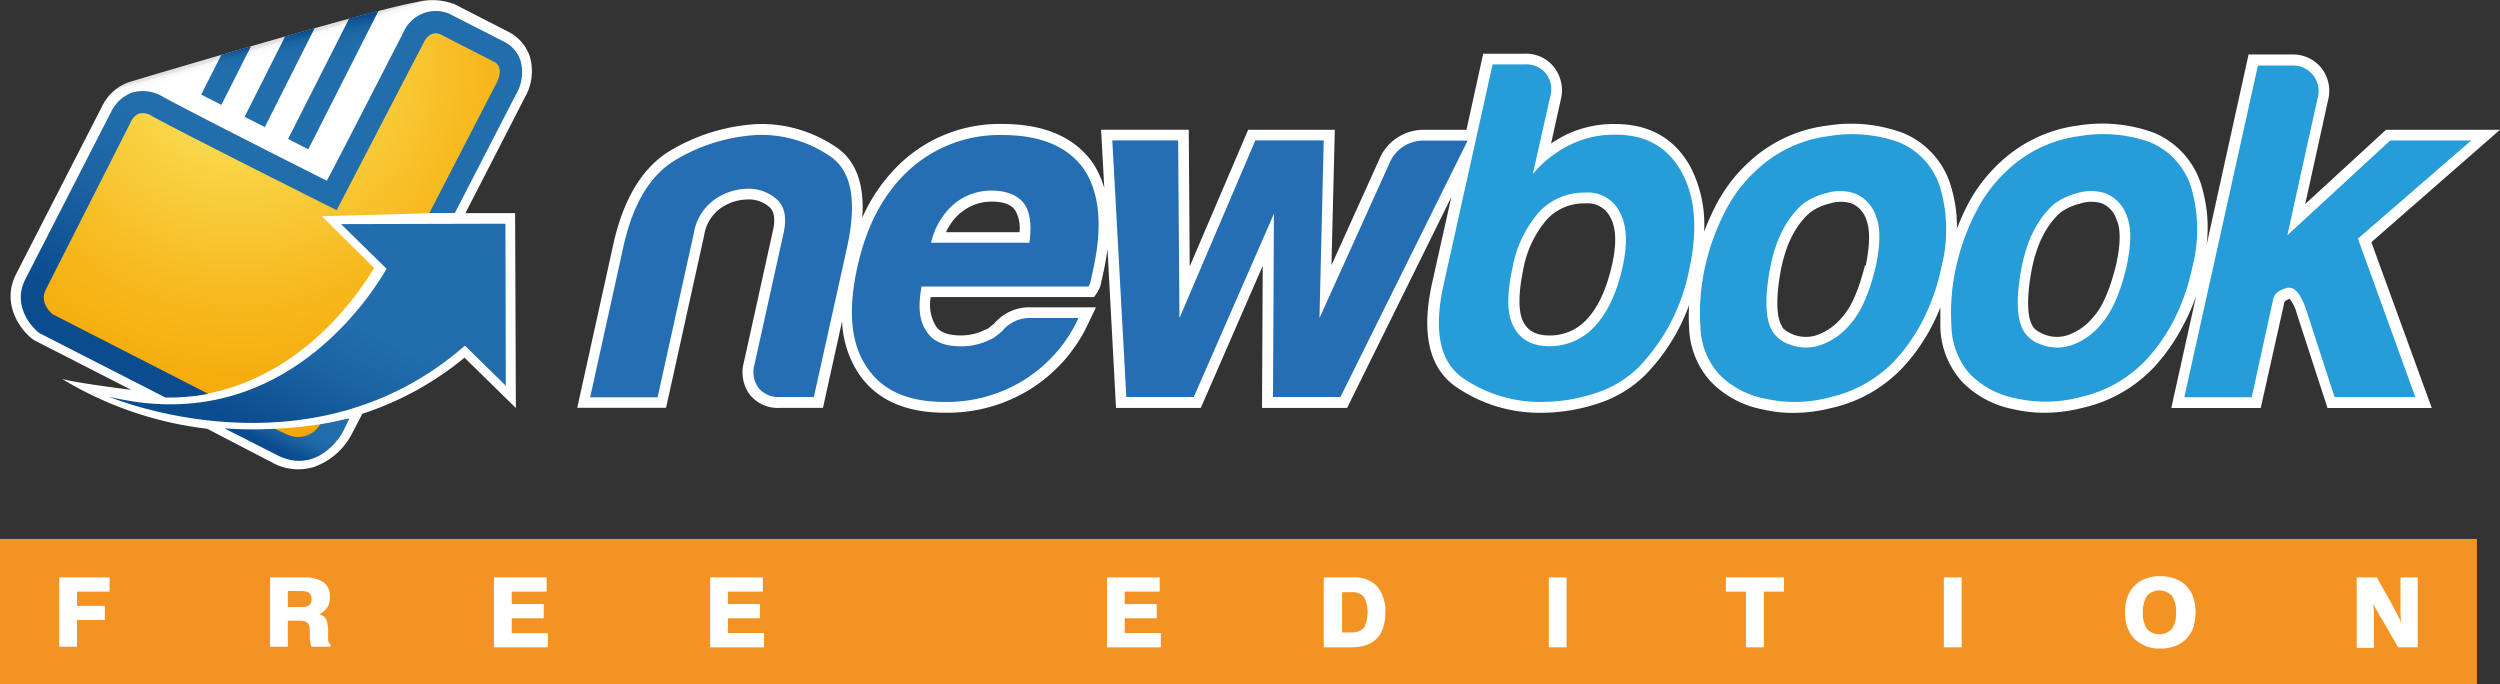 <svg id="Layer_1" data-name="Layer 1" xmlns="http://www.w3.org/2000/svg" xmlns:xlink="http://www.w3.org/1999/xlink" viewBox="0 0 422.1 115.49"><rect x="0" y="0" width="422.1" height="115.49" fill="#333333" stroke="none"/><defs><style>.cls-1{fill:#1b96c6;}.cls-2{fill:#f39324;}.cls-3,.cls-5{fill:#fff;}.cls-4{fill:url(#linear-gradient);}.cls-5,.cls-6{fill-rule:evenodd;}.cls-6{fill:url(#radial-gradient);}.cls-7{fill:url(#linear-gradient-2);}.cls-8{fill:url(#linear-gradient-3);}.cls-9{fill:url(#linear-gradient-4);}.cls-10{fill:url(#linear-gradient-5);}.cls-11{fill:url(#linear-gradient-6);}.cls-12{fill:url(#linear-gradient-7);}.cls-13{fill:#1a97c6;}.cls-14{fill:#256eb4;}.cls-15{fill:#269cd8;}</style><linearGradient id="linear-gradient" x1="51.17" y1="104.48" x2="70.8" y2="36.02" gradientTransform="matrix(1, 0, 0, -1, -11.57, 123.75)" gradientUnits="userSpaceOnUse"><stop offset="0" stop-color="#bebbbb"/><stop offset="0" stop-color="#c7c4c4"/><stop offset="0" stop-color="#dbdada"/><stop offset="0.01" stop-color="#ebebeb"/><stop offset="0.01" stop-color="#f7f6f6"/><stop offset="0.02" stop-color="#fdfdfd"/><stop offset="0.03" stop-color="#fff"/></linearGradient><radialGradient id="radial-gradient" cx="45.64" cy="83.8" r="73.23" gradientTransform="matrix(0.94, 0, 0, -0.94, -2.59, 99.28)" gradientUnits="userSpaceOnUse"><stop offset="0" stop-color="#faed69"/><stop offset="0.26" stop-color="#f9d446"/><stop offset="0.58" stop-color="#f7ba20"/><stop offset="0.84" stop-color="#f6aa09"/><stop offset="1" stop-color="#f6a400"/></radialGradient><linearGradient id="linear-gradient-2" x1="58.5" y1="93.28" x2="54.86" y2="113.95" gradientTransform="matrix(1, 0, 0, -1, -0.2, 117.39)" gradientUnits="userSpaceOnUse"><stop offset="0.66" stop-color="#226dab"/><stop offset="0.81" stop-color="#206ba9"/><stop offset="0.89" stop-color="#1b63a2"/><stop offset="0.95" stop-color="#115696"/><stop offset="0.98" stop-color="#0a4c8e"/></linearGradient><linearGradient id="linear-gradient-3" x1="48.93" y1="96.63" x2="46.32" y2="111.42" xlink:href="#linear-gradient-2"/><linearGradient id="linear-gradient-4" x1="39.35" y1="99.99" x2="37.8" y2="108.75" xlink:href="#linear-gradient-2"/><linearGradient id="linear-gradient-5" x1="62.44" y1="46.42" x2="57.88" y2="36.63" gradientTransform="matrix(1, 0, 0, -1, -11.57, 123.75)" gradientUnits="userSpaceOnUse"><stop offset="0.48" stop-color="#226dab"/><stop offset="0.64" stop-color="#1c64a4"/><stop offset="0.89" stop-color="#0b4d8f"/><stop offset="0.91" stop-color="#0a4c8e"/></linearGradient><linearGradient id="linear-gradient-6" x1="74.07" y1="117.16" x2="40.68" y2="45.56" xlink:href="#linear-gradient-5"/><linearGradient id="linear-gradient-7" x1="80.46" y1="83.14" x2="57.31" y2="33.51" xlink:href="#linear-gradient-5"/></defs><path class="cls-1" d="M24.3,49.7" transform="translate(-0.2 -10.61)"/><rect class="cls-2" y="90.99" width="418.2" height="24.5"/><path class="cls-3" d="M10.3,108.1h8.4v2.4H13.2v2.4h4.7v2.4H13.2v4.5h-3V108.1Z" transform="translate(-0.2 -10.61)"/><path class="cls-3" d="M45.9,108.1h5.6a5.71,5.71,0,0,1,3.3.8,2.85,2.85,0,0,1,1.1,2.5,3.06,3.06,0,0,1-.4,1.7,3.33,3.33,0,0,1-1.4,1.2,5.94,5.94,0,0,1,.8.4,1.27,1.27,0,0,1,.4.6,1.85,1.85,0,0,1,.2.7c0,.3.1.6.1.9v1.7a4.33,4.33,0,0,0,.1.5c.1.1.2.3.3.3v.4H52.8a1.85,1.85,0,0,1-.2-.7c0-.3-.1-.5-.1-.8v-1.6c-.1-.5-.2-.8-.5-1a1.92,1.92,0,0,0-1.2-.3h-2v4.4h-3V108.1Zm5.2,5a2.06,2.06,0,0,0,1.3-.3,1.25,1.25,0,0,0,.4-1.1c0-.9-.6-1.3-1.7-1.3H48.8v2.7Z" transform="translate(-0.2 -10.61)"/><path class="cls-3" d="M83.6,108.1h8.9v2.4H86.6v2.1H92V115H86.6v2.5h6.1v2.4H83.6Z" transform="translate(-0.2 -10.61)"/><path class="cls-3" d="M120.1,108.1H129v2.4h-5.9v2.1h5.4V115h-5.4v2.5h6.1v2.4h-9.1Z" transform="translate(-0.2 -10.61)"/><path class="cls-3" d="M187.1,108.1H196v2.4h-5.9v2.1h5.4V115h-5.4v2.5h6.1v2.4h-9.1Z" transform="translate(-0.2 -10.61)"/><path class="cls-3" d="M223.7,108.1h5a5.06,5.06,0,0,1,4,1.5,6.45,6.45,0,0,1,1.4,4.4c0,3.9-1.9,5.9-5.8,5.9h-4.6V108.1Zm4.7,9.3a2.86,2.86,0,0,0,2.1-.8,5.93,5.93,0,0,0,0-5.2,2.56,2.56,0,0,0-2.1-.8h-1.6v6.8Z" transform="translate(-0.2 -10.61)"/><path class="cls-3" d="M261.7,108.1h3v11.8h-3Z" transform="translate(-0.2 -10.61)"/><path class="cls-3" d="M295,110.5h-3.4v-2.4h9.8v2.4H298v9.4h-3Z" transform="translate(-0.2 -10.61)"/><path class="cls-3" d="M328.4,108.1h3v11.8h-3Z" transform="translate(-0.2 -10.61)"/><path class="cls-3" d="M359,114a7.1,7.1,0,0,1,.4-2.6,5.1,5.1,0,0,1,3.1-3.1,6.05,6.05,0,0,1,2.4-.4,6.9,6.9,0,0,1,2.5.4,5.1,5.1,0,0,1,3.1,3.1,8.65,8.65,0,0,1,0,5.2,5.1,5.1,0,0,1-3.1,3.1,6.25,6.25,0,0,1-2.5.4,5.75,5.75,0,0,1-2.4-.4,7.61,7.61,0,0,1-1.9-1.2,6.15,6.15,0,0,1-1.2-1.9A7.46,7.46,0,0,1,359,114Zm3,0a4.65,4.65,0,0,0,.7,2.8,2.9,2.9,0,0,0,4.2,0,4.46,4.46,0,0,0,.7-2.8,4.65,4.65,0,0,0-.7-2.8,2.9,2.9,0,0,0-4.2,0A5.22,5.22,0,0,0,362,114Z" transform="translate(-0.2 -10.61)"/><path class="cls-3" d="M398.2,108.1h3.3l2.2,3.9c.7,1.3,1.4,2.5,1.9,3.7a26.23,26.23,0,0,1-.1-2.7v-4.9h2.9v11.8h-3.3l-2.3-4-.9-1.5c-.3-.6-.7-1.2-1-1.9a17.73,17.73,0,0,1,.1,2.2V120h-2.9V108.1Z" transform="translate(-0.2 -10.61)"/><g id="Layer_2" data-name="Layer 2"><path class="cls-4" d="M89.63,20.07h0A7.31,7.31,0,0,0,86.08,16l-9.33-4.78h-.11a10.37,10.37,0,0,0-6-.27C61.49,12.6,22,24.47,22,24.47a8,8,0,0,0-4.57,4.1L2.94,56.84c-2.58,5,.66,9.42,2.73,11l.27.2,16.4,8.38s-9-1.09-11.65-1.83A60.91,60.91,0,0,0,35.17,83l11,5.71a9,9,0,0,0,7.07.73,11.57,11.57,0,0,0,6.37-5.58l1.77-3.39A52.91,52.91,0,0,0,78.63,71l8.67,8.5-.13-32.9H78.78l10-19.48A8.85,8.85,0,0,0,89.63,20.07Z" transform="translate(-0.2 -10.61)"/><path class="cls-3" d="M9.91,62.33a2.14,2.14,0,0,1-.81-1.48,1.61,1.61,0,0,1,.15-.6l14.6-28.42a1,1,0,0,1,.36-.42,2,2,0,0,1,.9.34c3.8,2.08,22.09,11.4,27.8,14.21H51.68L62.3,56.37C58.62,62.11,49.94,72.8,35.92,75.63Z" transform="translate(-0.2 -10.61)"/><path class="cls-3" d="M83.89,50c0,2.46,0,16.44.06,21.75l-5.18-5.09-1.15,1c-13.85,12.12-30,13.46-41.81,12.17C53.55,76.78,63.7,62.28,66.88,56.82l.65-1.11-5.76-5.65Z" transform="translate(-0.2 -10.61)"/><path class="cls-3" d="M82.44,24,71.21,45.91H59L73.2,18.44c.32-.61.5-.61.63-.56l9.08,4.63A2.87,2.87,0,0,1,82.44,24Z" transform="translate(-0.2 -10.61)"/><path class="cls-5" d="M83.44,18.82l-9.32-4.58-2.22.23L57.13,41.52l-1,1.85L25.55,28.13l-3.4-.67L5.85,57.6,6,63l17,9.32,11.06,5.29C51,75.3,61,61.77,64.39,56.11l-8.7-8.5,19.08,0L85.12,27l1.16-5.09ZM50.85,85.72l3.39-.83,2.2-3.61a59.92,59.92,0,0,1-11.78,1.5Z" transform="translate(-0.2 -10.61)"/><polygon class="cls-3" points="52.05 25.21 62.76 4.06 57.78 5.41 48.64 23.46 52.05 25.21"/><polygon class="cls-3" points="52 6.99 47.03 8.34 41.3 19.72 44.71 21.46 52 6.99"/><polygon class="cls-3" points="41.29 9.89 36.33 11.24 33.96 15.97 37.38 17.71 41.29 9.89"/><path class="cls-3" d="M88.06,20.78a5.54,5.54,0,0,0-2.71-3.11L76,12.9H76A5.93,5.93,0,0,0,68.35,16S57,38.15,55.38,41.12C49.7,38.29,31.4,29,27.8,27a6.53,6.53,0,0,0-5.29-.76A6.39,6.39,0,0,0,19,29.42L4.47,57.77c-2.07,4.07.58,7.67,2.28,9l.15.11L28.64,78a36,36,0,0,0,7.25-.61l-27-13.71c-.49-.43-2.18-2.07-1.13-4.14L22.39,31a2.52,2.52,0,0,1,1.32-1.23,2.89,2.89,0,0,1,2.21.47c4.34,2.43,28.39,14.5,29.42,15l1.7.86L71.78,17.72c.88-1.71,2.08-1.58,2.72-1.34l9.19,4.7c.53.28,1.56,1.18.26,3.71L72.22,47.61h4.32L87.32,26.54A7.23,7.23,0,0,0,88.06,20.78Z" transform="translate(-0.2 -10.61)"/><path class="cls-3" d="M85.54,48.38l-27.76.07L65.48,56c-3.86,6.55-19.07,28.38-46.91,21.58,0,0,33.84,14.38,60.13-8.61l6.9,6.78Z" transform="translate(-0.2 -10.61)"/><path class="cls-6" d="M83.44,18.82l-9.32-4.58-2.22.23L57.13,41.52l-1,1.85L25.55,28.13l-3.4-.67L5.85,57.6,6,63l17,9.32,10.14,5.1c17-2.35,26.79-15.91,30.23-21.56-.86-.84-8.83-8.74-8.83-8.74l20.56-.58L85.14,27l1.14-5.12ZM50.85,85.72l3.39-.83,2.17-3A80.46,80.46,0,0,1,44.73,83.1Z" transform="translate(-0.2 -10.61)"/><polygon class="cls-7" points="52.05 25.21 63.92 1.81 58.95 3.12 48.64 23.46 52.05 25.21"/><polygon class="cls-8" points="53.14 4.73 48.14 6.15 41.3 19.72 44.71 21.46 53.14 4.73"/><polygon class="cls-9" points="42.38 7.8 37.38 9.25 33.96 15.97 37.38 17.71 42.38 7.8"/><path class="cls-10" d="M48.75,84s-.5-.22-2.15-1a67.11,67.11,0,0,1-8.51-.07L47,87.46c5.68,2.9,9.8-1.45,11.2-4.14l1-2.08c-1.8.36-3.31.79-4.92,1A4.34,4.34,0,0,1,48.75,84Z" transform="translate(-0.2 -10.61)"/><path class="cls-11" d="M88.06,20.78a5.54,5.54,0,0,0-2.71-3.11L76,12.9H76A5.93,5.93,0,0,0,68.35,16S57,38.15,55.38,41.12C49.7,38.29,31.4,29,27.8,27a6.53,6.53,0,0,0-5.29-.76A6.39,6.39,0,0,0,19,29.42L4.47,57.77c-2.07,4.07.58,7.67,2.28,9l.15.11L28.13,77.73a36.63,36.63,0,0,0,7.24-.62L9.06,63.65c-.49-.43-2.17-2.07-1.13-4.14L22.39,31a2.52,2.52,0,0,1,1.32-1.23,2.89,2.89,0,0,1,2.21.47c4.34,2.43,28.39,14.5,29.42,15l1.7.86L71.78,17.72c.88-1.71,2.08-1.58,2.72-1.34l9.19,4.7c.53.28,1.56,1.18.26,3.71L72.7,46.57H77l10.31-20A7.23,7.23,0,0,0,88.06,20.78Z" transform="translate(-0.2 -10.61)"/><path class="cls-12" d="M85.54,48.38l-27.76.07L65.48,56c-3.86,6.55-19.07,28.38-46.91,21.58,0,0,33.84,14.38,60.13-8.61l6.9,6.78Z" transform="translate(-0.2 -10.61)"/><path class="cls-13" d="M22,51" transform="translate(-0.2 -10.61)"/><path class="cls-3" d="M422.3,32.52H403.06L389.41,45.06,393.3,27.4a6.25,6.25,0,0,0-1.13-5.27,6.11,6.11,0,0,0-5-2.32h-7.32l-7.08,32.11a24.3,24.3,0,0,0-.68-9.26A14,14,0,0,0,363.81,33,25.45,25.45,0,0,0,351.1,31.8,23.67,23.67,0,0,0,337.92,38a26.16,26.16,0,0,0-5.85,7.87c-.55,1.1-1,2.21-1.47,3.31a22.66,22.66,0,0,0-.84-6.55A14,14,0,0,0,321.35,33a25.44,25.44,0,0,0-12.71-1.17A23.6,23.6,0,0,0,295.46,38a26.16,26.16,0,0,0-5.85,7.87,39.23,39.23,0,0,0-1.69,3.88,21.22,21.22,0,0,0-2.3-10.95c-2.66-4.84-6.95-7.25-12.74-7.25a18.57,18.57,0,0,0-8.29,1.82,25.3,25.3,0,0,0-2.51,1.47l1.65-7.44A6.34,6.34,0,0,0,262.62,22a6,6,0,0,0-5-2.32h-7l-2.82,12.85h-7a8.1,8.1,0,0,0-7.73,5L225,55.4l.57-22.88H210.94L201.07,55.6l-.16-23.08h-14.8l.54,9.86a16.2,16.2,0,0,0-1.89-4.2c-3.1-4.41-8.23-6.64-15.33-6.64a24.37,24.37,0,0,0-17.06,6.51,28.41,28.41,0,0,0-6.58,9.32c.38-5.52-1-9.45-4.15-11.73a22.47,22.47,0,0,0-13.46-4.09h0a32.13,32.13,0,0,0-14.5,4.31c-4.84,2.75-8.19,8.14-9.93,16l-6.09,27.6h15l6.43-29.11a6.9,6.9,0,0,1,2.77-4.58,8.1,8.1,0,0,1,4.6-1.48,5.19,5.19,0,0,1,3.68,1.31c.79.73,1,2.07.55,4l-4.89,22.15a6.37,6.37,0,0,0,1,5.5A6.08,6.08,0,0,0,132,79.47h7.15l3.23-14.64a17.27,17.27,0,0,0,2.63,8.6c2.92,4.55,7.87,6.86,14.69,6.86a26.34,26.34,0,0,0,14.5-4A26,26,0,0,0,184,65.1l1.25-2.6H174.16a7.72,7.72,0,0,0-6.07,2.71l-.89.73a1.1,1.1,0,0,1-.4.24l-.3.12a8.92,8.92,0,0,1-4.15.94c-3.2,0-4-1.29-4.21-1.72l-.08-.12a6.89,6.89,0,0,1-.71-4.63h27.57l.54-.79a4.68,4.68,0,0,0,.67-1.69.83.83,0,0,1,.09-.4l.32-1.48c.29-1.3.49-2.54.65-3.75l1.44,26.83h14.31l10.46-24-.12,24h14.36l17.6-35.6L242,58.39c-1.87,8.45-.54,14.34,4,17.51a24.81,24.81,0,0,0,14.64,4.4,30.37,30.37,0,0,0,9.07-1.47A20.12,20.12,0,0,0,278,73.9a33.09,33.09,0,0,0,7.39-11.79,31.23,31.23,0,0,0,0,3.87,14.17,14.17,0,0,0,3.6,9,16.39,16.39,0,0,0,8.76,4.74,22.25,22.25,0,0,0,5.27.6,25.74,25.74,0,0,0,6.41-.83,23.49,23.49,0,0,0,12.42-7.25,31.57,31.57,0,0,0,4.6-6.73,29.62,29.62,0,0,0,1.36-3V66a14.31,14.31,0,0,0,3.61,9,16.38,16.38,0,0,0,8.72,4.7,22.7,22.7,0,0,0,5.26.6,25.68,25.68,0,0,0,6.41-.83,23.69,23.69,0,0,0,12.43-7.25,32.59,32.59,0,0,0,4.6-6.73A33.35,33.35,0,0,0,371,60.57L366.8,79.5h15.1l4-17.86c0-.13.32-.37.87-.58A6.48,6.48,0,0,1,388,63.59l5.18,15.91h17.6l-10.2-28Zm-259.85,14a7.89,7.89,0,0,1,5.18-1.87c2,0,3.32.49,4,1.51a6,6,0,0,1,.7,3.65H159.93A9.23,9.23,0,0,1,162.45,46.48Zm195,8.92c-1,4-2.26,7-3.8,8.67a9.52,9.52,0,0,1-4.41,3.11,5.77,5.77,0,0,1-3.78-.1c-1.42-.56-1.86-1.09-2-1.35l-.06-.1c-.65-1-1.23-3.53-.25-9.08.8-4.5,2.46-7.89,4.95-10.1a9.26,9.26,0,0,1,3.32-1.51,6,6,0,0,1,3.76,0,4.45,4.45,0,0,1,2.4,2.78C358.09,48.83,358.44,51.06,357.47,55.4Zm-42.38,0c-1,4-2.28,7-3.8,8.67a9.63,9.63,0,0,1-4.41,3.11,5.86,5.86,0,0,1-3.79-.09c-1.41-.57-1.86-1.1-2-1.37l0-.09c-.67-1-1.24-3.52-.26-9.08.81-4.5,2.47-7.89,5-10.1a9.22,9.22,0,0,1,3.31-1.51,6,6,0,0,1,3.76,0,4.43,4.43,0,0,1,2.43,2.74c.46,1.15.8,3.38-.1,7.72Zm-42.7-.13h0c-.88,4-2.29,7.06-4.14,9.09a8.4,8.4,0,0,1-6.44,2.85c-2.93,0-3.95-1.37-4.47-2.45s-1-3.56.07-8.71a17.78,17.78,0,0,1,4-8.44,8.52,8.52,0,0,1,6.44-2.7,4.29,4.29,0,0,1,4.31,2.45C273.08,49.16,273.16,51.81,272.39,55.27Z" transform="translate(-0.2 -10.61)"/><path class="cls-14" d="M137.61,77.64h-5.69a4.37,4.37,0,0,1-3.66-1.54,4.63,4.63,0,0,1-.66-4L132.49,50c.58-2.6.21-4.51-1.1-5.7a7.07,7.07,0,0,0-4.9-1.82,9.94,9.94,0,0,0-5.6,1.79,8.71,8.71,0,0,0-3.54,5.7l-6.12,27.72H99.84l5.61-25.41c1.63-7.38,4.65-12.33,9.06-14.81a30,30,0,0,1,13.68-4.08,20.57,20.57,0,0,1,12.37,3.75q5.17,3.73,2.68,15.14Z" transform="translate(-0.2 -10.61)"/><path class="cls-14" d="M174.16,64.3h8.14a24.2,24.2,0,0,1-9.13,10.42,24.64,24.64,0,0,1-13.54,3.75q-9.31,0-13.16-6-3.93-5.85-1.51-16.77,2.29-10.43,8.63-16.29a22.56,22.56,0,0,1,15.84-6q9.76,0,13.85,5.86,3.89,6,1.5,16.78c-.09.43-.17.82-.24,1.14s-.12.54-.15.66a3.12,3.12,0,0,1-.41,1.14H155.8q-.95,5.06.79,7.48c1,1.74,3,2.61,5.77,2.61a10.79,10.79,0,0,0,5-1.13,3.38,3.38,0,0,0,1-.58c.33-.26.71-.56,1.1-.9a5,5,0,0,1,1.51-1.3A5.8,5.8,0,0,1,174.16,64.3ZM157.41,51.59H174c.42-2.92.14-5.1-.84-6.52s-2.92-2.28-5.53-2.28a9.8,9.8,0,0,0-6.37,2.28A12.14,12.14,0,0,0,157.41,51.59Z" transform="translate(-0.2 -10.61)"/><path class="cls-14" d="M226.52,77.64H215.13l.16-30.94L201.76,77.64H190.37L188,34.32h11.12l.22,30,12.81-30H223.7l-.72,30,11.78-26.07a6.22,6.22,0,0,1,6.07-3.9H248Z" transform="translate(-0.2 -10.61)"/><path class="cls-15" d="M261.92,27,259,40A18.92,18.92,0,0,1,265.43,35,16.72,16.72,0,0,1,273,33.35q7.67,0,11.14,6.35t1.26,16.45a32.89,32.89,0,0,1-8.53,16.46,18.35,18.35,0,0,1-7.59,4.47,28.69,28.69,0,0,1-8.53,1.39,23.05,23.05,0,0,1-13.6-4.07q-5.78-4.07-3.23-15.64l8.29-37.28h5.54a4.22,4.22,0,0,1,3.54,1.63A4.46,4.46,0,0,1,261.92,27Zm12.24,28.67q1.3-5.87-.42-9.13a6,6,0,0,0-5.92-3.41,10.31,10.31,0,0,0-7.73,3.25,19.43,19.43,0,0,0-4.49,9.32c-1,4.55-1,7.86.09,9.93,1.12,2.29,3.14,3.43,6.08,3.43a10.26,10.26,0,0,0,7.76-3.43C271.65,63.32,273.2,60,274.16,55.67Z" transform="translate(-0.2 -10.61)"/><path class="cls-15" d="M290.41,73.75a12.48,12.48,0,0,1-3.11-7.9,36,36,0,0,1,.82-10.36,38.14,38.14,0,0,1,3.16-8.79,24.28,24.28,0,0,1,5.45-7.33,21.71,21.71,0,0,1,12.2-5.77,23.59,23.59,0,0,1,11.81,1A12.15,12.15,0,0,1,328,43.1a25.16,25.16,0,0,1,0,12.55,35.84,35.84,0,0,1-3.1,8.95A30.59,30.59,0,0,1,320.56,71a21.6,21.6,0,0,1-11.39,6.68,22.67,22.67,0,0,1-10.89.25A14.63,14.63,0,0,1,290.41,73.75Zm14.15-28.68q-4.24,3.76-5.56,11.17t.48,10.35a5.48,5.48,0,0,0,2.94,2.2,7.58,7.58,0,0,0,4.93.16,11.21,11.21,0,0,0,5.29-3.66q2.61-2.94,4.21-9.45c.86-3.91.88-6.85.06-8.8a6.22,6.22,0,0,0-3.49-3.75,7.8,7.8,0,0,0-4.87-.07A11,11,0,0,0,304.56,45.07Z" transform="translate(-0.2 -10.61)"/><path class="cls-15" d="M332.8,73.75a12.48,12.48,0,0,1-3.11-7.9,35.7,35.7,0,0,1,.82-10.36,37.68,37.68,0,0,1,3.16-8.79,24.66,24.66,0,0,1,5.44-7.33,21.79,21.79,0,0,1,12.19-5.78,23.67,23.67,0,0,1,11.83,1,12.2,12.2,0,0,1,7.25,8.47,25.12,25.12,0,0,1,0,12.54,36.34,36.34,0,0,1-3.11,9,30.25,30.25,0,0,1-4.34,6.35,21.6,21.6,0,0,1-11.39,6.68,22.67,22.67,0,0,1-10.89.25A14.63,14.63,0,0,1,332.8,73.75ZM347,45.07q-4.24,3.76-5.56,11.17t.49,10.35a5.42,5.42,0,0,0,2.93,2.2,7.57,7.57,0,0,0,4.93.16A11.26,11.26,0,0,0,355,65.29q2.61-2.94,4.2-9.45c.87-3.91.89-6.85.08-8.8a6.22,6.22,0,0,0-3.49-3.75,7.8,7.8,0,0,0-4.87-.07A11.07,11.07,0,0,0,347,45.07Z" transform="translate(-0.2 -10.61)"/><path class="cls-15" d="M389.92,34.33l-3.52,16,17.36-16h13.68L398.31,50.9,408,77.64H394.36L389.61,63c-1-2.93-2.07-4.14-3.4-3.75s-2.07,1-2.23,2l-1.32,6-2.28,10.43H369l12.43-56h5.86a4.25,4.25,0,0,1,3.46,1.63,4.32,4.32,0,0,1,.79,3.75Z" transform="translate(-0.2 -10.61)"/></g></svg>
